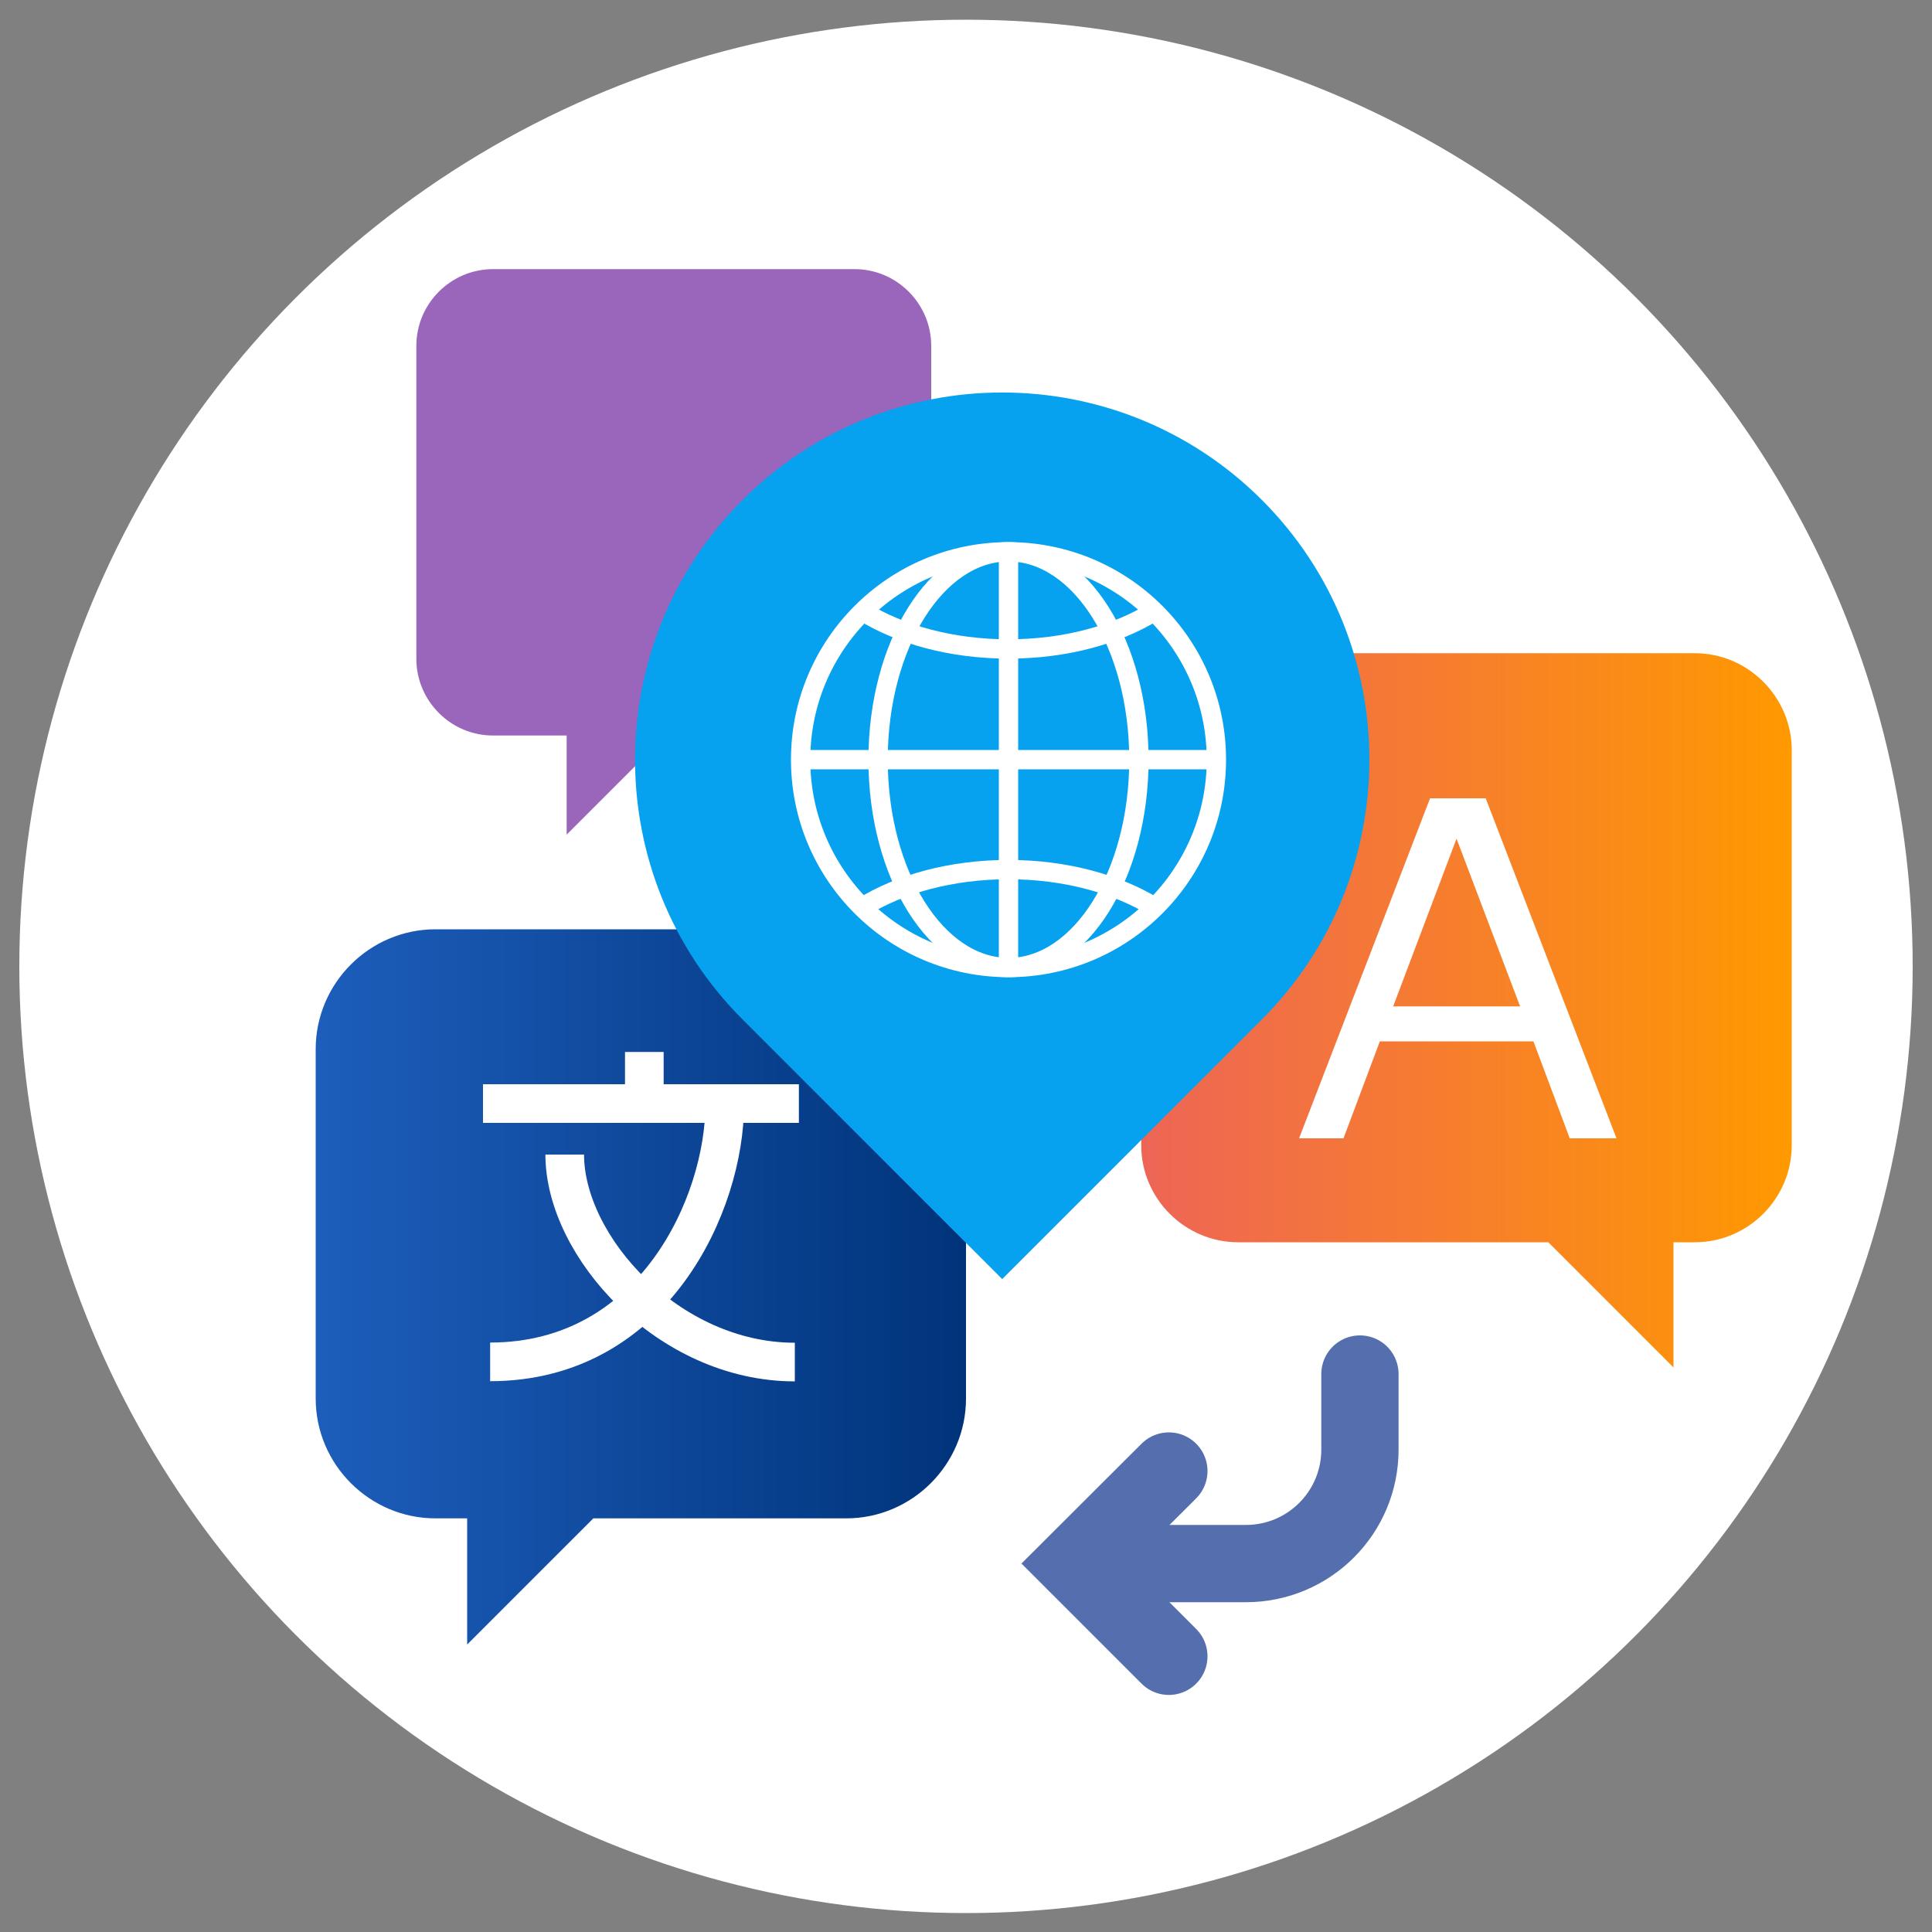 <?xml version="1.0" encoding="UTF-8"?>
<svg id="_レイヤー_2" data-name="レイヤー 2" xmlns="http://www.w3.org/2000/svg" xmlns:xlink="http://www.w3.org/1999/xlink" viewBox="0 0 100 100">
  <rect x="0" y="0" width="100" height="100" fill="#808080" stroke="none"/>
  <defs>
    <style>
      .cls-1 {
        fill: #07a2ef;
      }

      .cls-2 {
        fill: url(#_名称未設定グラデーション_81);
      }

      .cls-3 {
        fill: #fff;
      }

      .cls-4, .cls-5 {
        stroke: #fff;
      }

      .cls-4, .cls-5, .cls-6 {
        fill: none;
        stroke-miterlimit: 10;
      }

      .cls-7 {
        fill: #96b;
      }

      .cls-8 {
        fill: url(#_名称未設定グラデーション_231);
      }

      .cls-5 {
        stroke-width: 2px;
      }

      .cls-6 {
        stroke: #556ead;
        stroke-linecap: round;
        stroke-width: 4px;
      }
    </style>
    <linearGradient id="_名称未設定グラデーション_231" data-name="名称未設定グラデーション 231" x1="59.07" y1="52.29" x2="92.72" y2="52.29" gradientUnits="userSpaceOnUse">
      <stop offset="0" stop-color="#ee6556"/>
      <stop offset="1" stop-color="#f90"/>
    </linearGradient>
    <linearGradient id="_名称未設定グラデーション_81" data-name="名称未設定グラデーション 81" x1="16.34" y1="66.61" x2="50" y2="66.61" gradientUnits="userSpaceOnUse">
      <stop offset="0" stop-color="#1d5ebc"/>
      <stop offset="1" stop-color="#00337a"/>
    </linearGradient>
  </defs>
  <circle class="cls-3" cx="50" cy="50.02" r="49"/>
  <path class="cls-8" d="M87.71,33.81h-23.62c-2.76,0-5.02,2.26-5.02,5.02v20.45c0,2.76,2.26,5.02,5.02,5.02h16.05l6.48,6.48v-6.48h1.1c2.76,0,5.02-2.26,5.02-5.02v-20.45c0-2.76-2.26-5.02-5.02-5.02Z"/>
  <path class="cls-7" d="M25.52,13.93h18.71c2.19,0,3.97,1.79,3.97,3.97v16.2c0,2.19-1.79,3.97-3.97,3.97h-9.77s-5.13,5.13-5.13,5.13v-5.13h-3.81c-2.19,0-3.97-1.79-3.97-3.97v-16.2c0-2.19,1.79-3.97,3.97-3.97Z"/>
  <path class="cls-3" d="M81.25,58.92l-1.88-5.02h-7.95l-1.88,5.02h-2.3l6.78-17.6h2.88l6.77,17.6h-2.42ZM78.68,52.09l-3.29-8.68-3.28,8.68h6.58Z"/>
  <path class="cls-2" d="M43.8,48.1h-21.26c-3.41,0-6.2,2.79-6.2,6.2v18.09c0,3.41,2.79,6.2,6.2,6.2h1.64v6.53l6.53-6.53h13.09c3.41,0,6.2-2.79,6.2-6.2v-18.09c0-3.41-2.79-6.2-6.2-6.2Z"/>
  <g>
    <line class="cls-5" x1="33.35" y1="54.45" x2="33.35" y2="57.12"/>
    <line class="cls-5" x1="25" y1="57.12" x2="41.35" y2="57.12"/>
    <path class="cls-5" d="M37.51,57.19c0,5.06-3.64,13.3-12.14,13.3"/>
    <path class="cls-5" d="M29.23,59.76c0,4.75,5.37,10.74,11.91,10.74"/>
  </g>
  <path class="cls-1" d="M51.87,20.31h0c10.49,0,19.01,8.52,19.01,19.01v19.01h-19.01c-10.49,0-19.01-8.52-19.01-19.01h0c0-10.49,8.52-19.01,19.01-19.01Z" transform="translate(43 -25.16) rotate(45)"/>
  <g>
    <circle class="cls-4" cx="52.2" cy="39.32" r="10.76"/>
    <ellipse class="cls-4" cx="52.2" cy="39.32" rx="6.75" ry="10.76"/>
    <path class="cls-4" d="M59.74,31.65c-1.94,1.2-4.6,1.94-7.54,1.94s-5.6-.74-7.54-1.94"/>
    <line class="cls-4" x1="52.2" y1="28.57" x2="52.2" y2="50.08"/>
    <line class="cls-4" x1="62.96" y1="39.32" x2="41.45" y2="39.32"/>
    <path class="cls-4" d="M44.63,46.96c1.94-1.21,4.62-1.95,7.57-1.95s5.63.75,7.57,1.95"/>
  </g>
  <g>
    <path class="cls-6" d="M70.39,71.12v3.91c0,3.26-2.64,5.9-5.9,5.9h-8.76"/>
    <polyline class="cls-6" points="60.5 85.73 55.7 80.93 60.5 76.14"/>
  </g>
</svg>